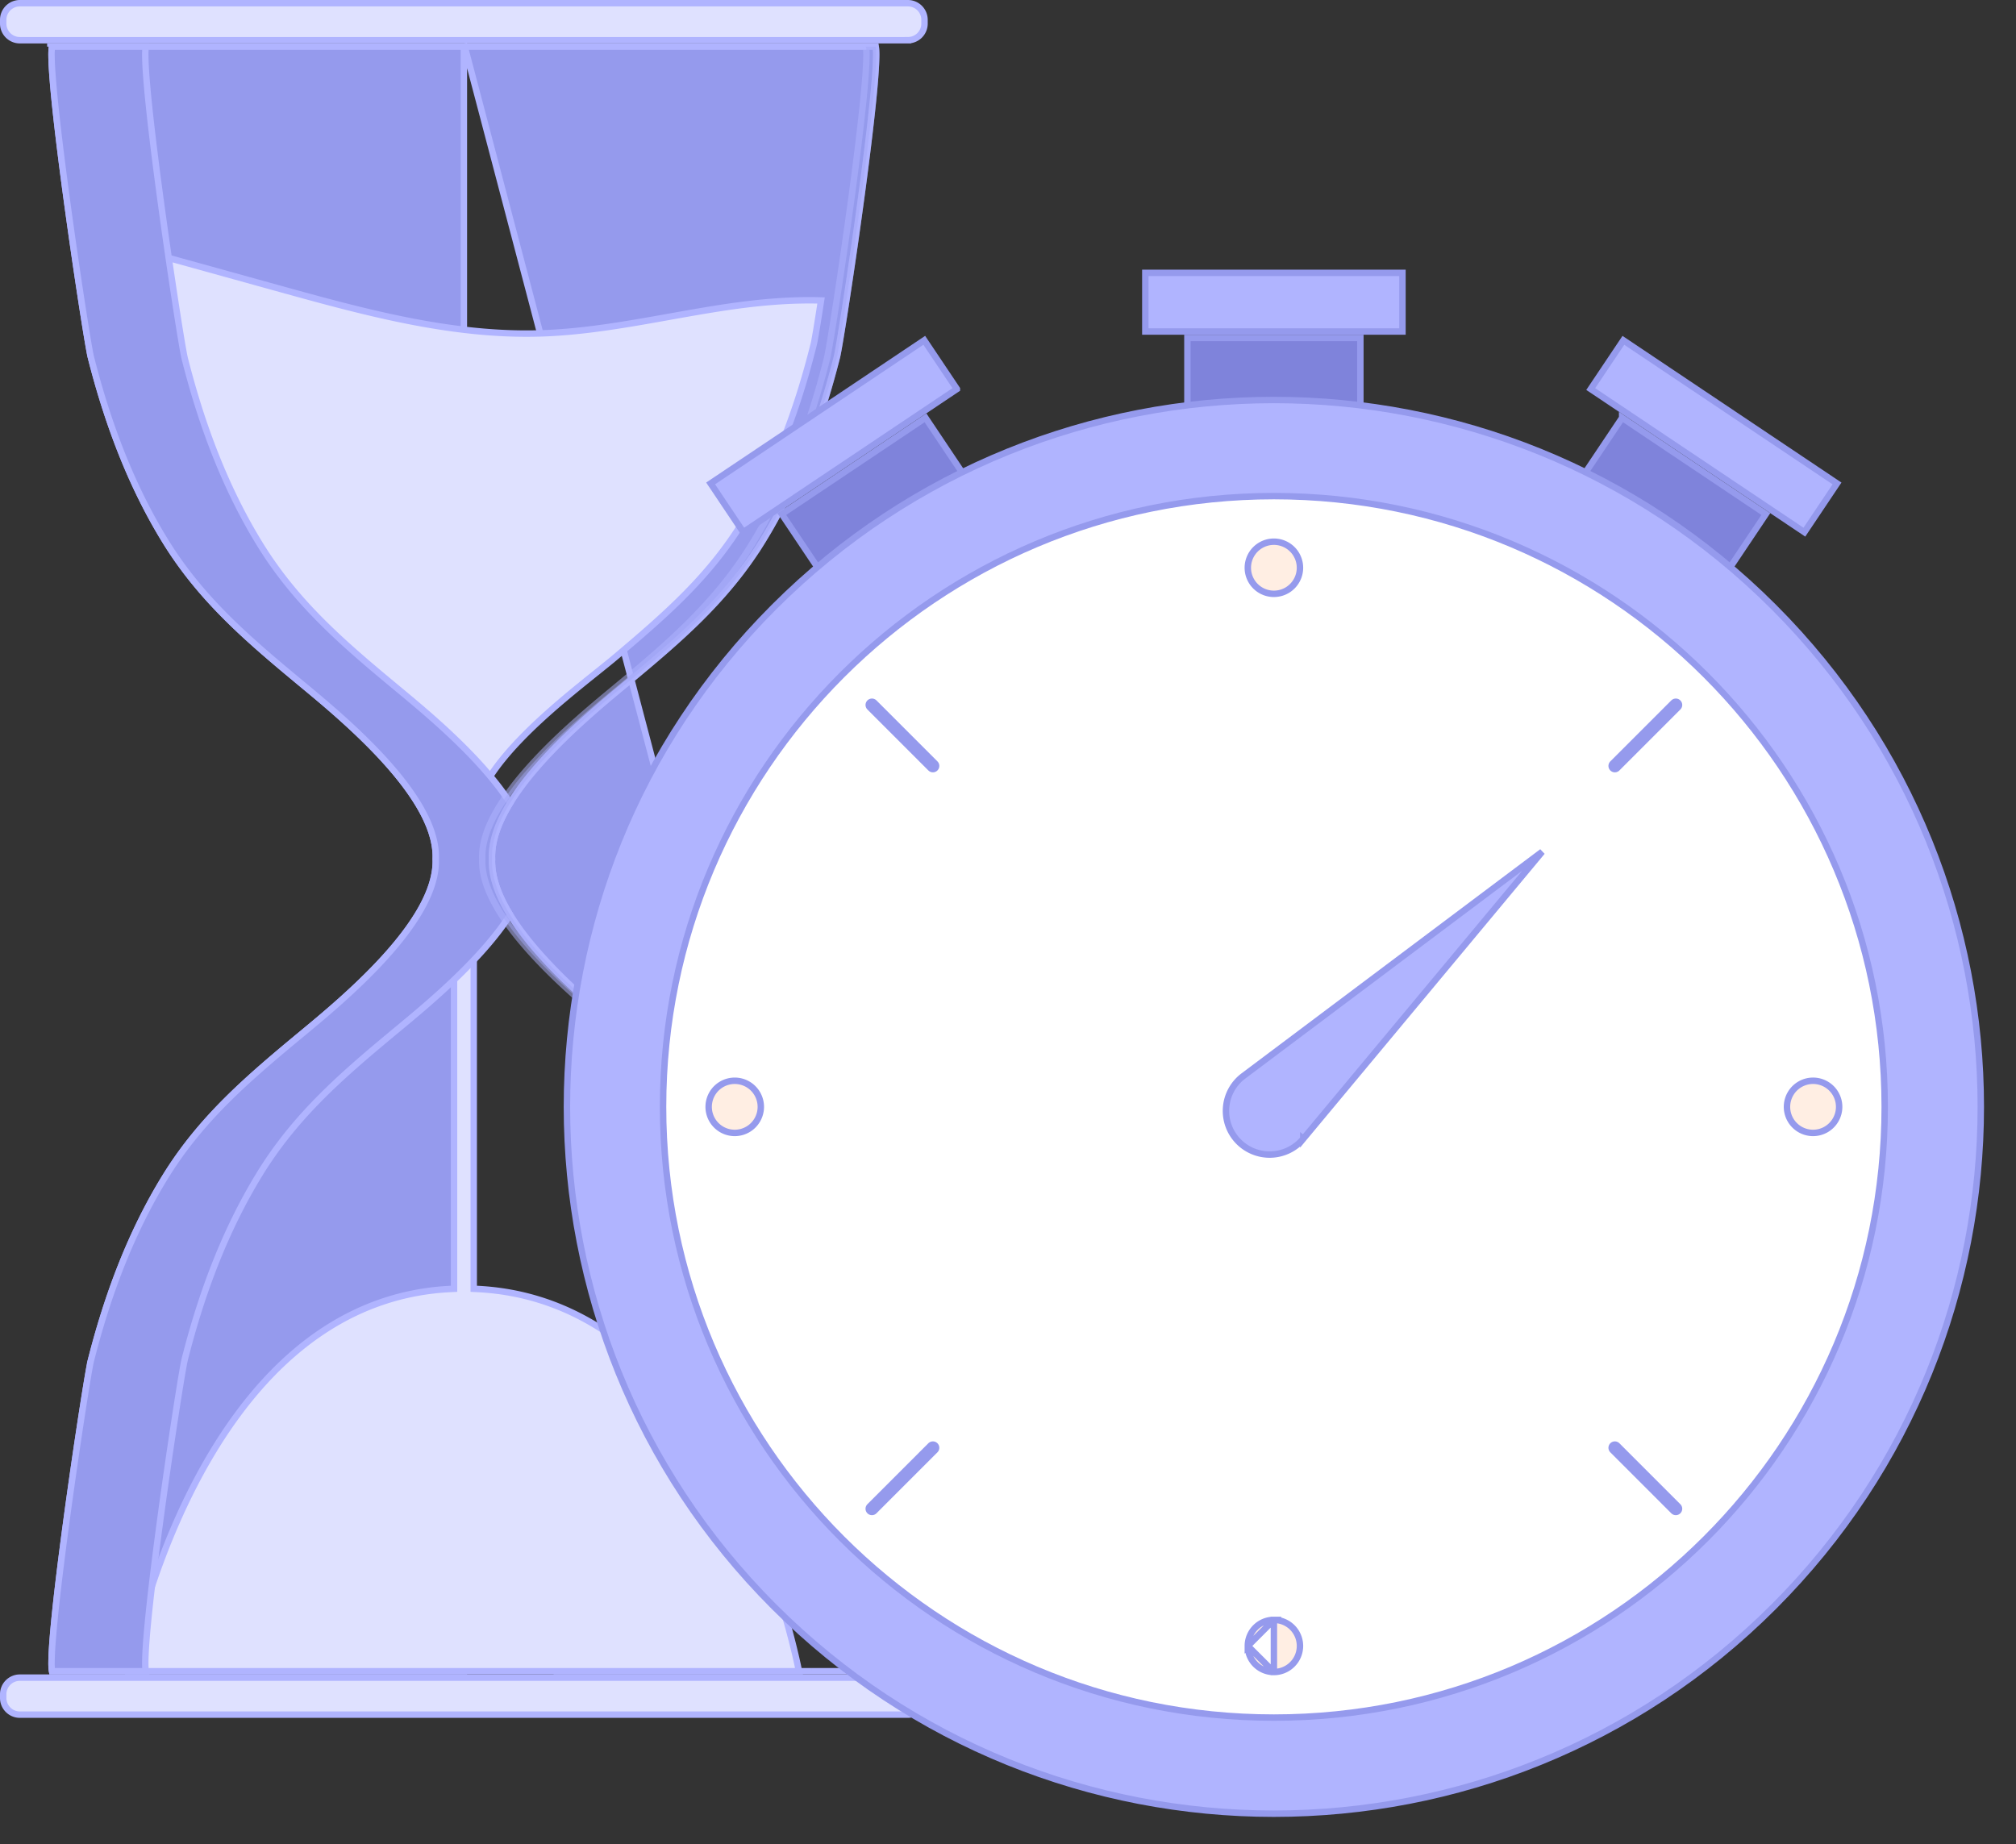 <svg xmlns="http://www.w3.org/2000/svg" width="223" height="204" fill="none"><rect width="100%" height="100%" fill="#333333" stroke="none"/><path fill="#DFE1FF" stroke="#B0B4FF" stroke-width=".71" d="M100.425 4.45H2.196A1.841 1.841 0 0 1 .355 2.609v-.413A1.84 1.84 0 0 1 2.196.355h98.229a1.84 1.84 0 0 1 1.841 1.841v.413a1.84 1.84 0 0 1-1.841 1.84zm0 185.24H2.196a1.84 1.84 0 0 1-1.841-1.841v-.412a1.84 1.84 0 0 1 1.841-1.841h98.229a1.84 1.84 0 0 1 1.841 1.841v.412a1.84 1.84 0 0 1-1.841 1.841z"/><path fill="#959AED" stroke="#B0B4FF" stroke-width=".71" d="M51.311 4.804v.355H5.756l-.012.066c-.032.21-.047.54-.043.983.01.883.094 2.156.235 3.702.283 3.09.79 7.234 1.356 11.45.566 4.214 1.19 8.495 1.706 11.854.518 3.372.924 5.788 1.053 6.296l-.343.086.342-.086c1.812 7.144 4.399 14.142 8.275 20.412 4.015 6.494 9.251 10.922 15.088 15.763l.19.157c2.18 1.807 5.811 4.818 8.9 8.21 1.591 1.748 3.047 3.606 4.088 5.464 1.037 1.849 1.679 3.725 1.606 5.506.073 1.781-.57 3.658-1.606 5.507-1.04 1.857-2.497 3.715-4.087 5.463-3.09 3.393-6.722 6.404-8.901 8.21l-.19.157-.22-.264.22.264c-5.838 4.841-11.072 9.269-15.088 15.764-3.876 6.27-6.464 13.267-8.274 20.412l-.345-.087.345.087c-.13.508-.535 2.924-1.053 6.296-.516 3.359-1.14 7.64-1.705 11.854-.566 4.216-1.073 8.36-1.356 11.449-.142 1.546-.227 2.819-.235 3.702-.005.444.01.773.043.984a.754.754 0 0 0 .011.066h45.555v.355V4.804zm0 0v.355h45.556l.012.066c.032.21.047.54.043.983-.01.883-.094 2.156-.235 3.702-.283 3.09-.79 7.234-1.356 11.45a657.211 657.211 0 0 1-1.706 11.854c-.518 3.372-.923 5.788-1.052 6.296-1.811 7.144-4.399 14.142-8.275 20.412-4.015 6.494-9.25 10.922-15.088 15.763l-.19.157c-2.18 1.807-5.811 4.818-8.9 8.21-1.59 1.748-3.047 3.606-4.088 5.464-1.036 1.849-1.678 3.725-1.605 5.506-.074 1.781.569 3.658 1.605 5.507 1.041 1.857 2.497 3.715 4.088 5.463 3.089 3.393 6.72 6.403 8.9 8.21l.19.157c5.837 4.842 11.073 9.269 15.088 15.764M51.311 4.803l32.986 125.32m0 0 .302-.187-.302.187zm12.55 54.763h.02-.02zm0 0h-.02m.02 0h-.02m0 0h-.022m.021 0h-.021m0 0h-.023m.023 0h-.023m0 0h-.023m.023 0h-.023m0 0h-.025m.025 0h-.025m0 0h-.025m.025 0h-.025m0 0h-.026m.026 0h-.026m0 0h-.028m.028 0h-.028m0 0h-.028m.028 0h-.028m0 0h-.03m.03 0h-.03m0 0h-.03m.03 0h-.03m0 0h-.03m.03 0h-.03m0 0h-.032m.032 0h-.032m0 0h-.033m.033 0h-.033m0 0h-.033m.033 0h-.033m0 0h-.035m.035 0h-.035m0 0h-.035m.035 0h-.035m0 0h-.037m.037 0h-.037m0 0h-.037m.037 0h-.037m0 0h-.038m.038 0h-.038m0 0h-.04m.04 0h-.04m0 0h-.04m.04 0h-.04m0 0h-.04m.04 0h-.04m0 0h-.042m.042 0h-.042m0 0h-.042m.042 0h-.042m0 0h-.044m.044 0h-.044m0 0h-.044m.044 0h-.044m0 0h-.045m.045 0h-.045m0 0h-.046m.046 0h-.046m0 0h-.047m.047 0h-.047m0 0h-.048m.048 0h-.048m0 0h-.048m.048 0h-.048m0 0h-.05m.05 0h-.05m0 0h-.05m.05 0h-.05m0 0h-.05m.05 0h-.05m0 0h-.052m.051 0h-.051m0 0h-.053m.053 0h-.053m0 0h-.053m.053 0h-.053m0 0h-.055m.055 0h-.055m0 0h-.055m.055 0h-.055m0 0h-.056m.056 0h-.056m0 0h-.056m.056 0h-.056m0 0h-.058m.058 0h-.058m0 0h-.058m.058 0h-.058m0 0h-.059m.06 0h-.06m0 0h-.06m.06 0h-.06m0 0h-.06m.06 0h-.06m0 0h-.062m.062 0h-.062m0 0h-.062m.062 0h-.062m0 0h-.063m.063 0h-.063m0 0h-.063m.063 0h-.063m0 0h-.065m.065 0h-.065m0 0h-.065m.065 0h-.065m0 0h-.066m.066 0h-.066m0 0h-.066m.066 0h-.066m0 0h-.068m.068 0h-.068m0 0h-.068m.068 0h-.068m0 0h-.069m.069 0h-.069m0 0h-.07m.07 0h-.07m0 0h-.07m.07 0h-.07m0 0h-.07m.07 0h-.07m0 0h-.073m.072 0h-.072m0 0h-.072m.072 0h-.072m0 0h-.073m.073 0h-.073m0 0h-.074m.074 0h-.074m0 0h-.075m.075 0h-.075m0 0h-.075m.075 0h-.075m0 0h-.076m.076 0h-.076m0 0h-.076m.076 0h-.076m0 0h-.078m.078 0h-.078m0 0h-.078m.078 0h-.078m0 0h-.078m.078 0h-.078m0 0h-.08m.08 0h-.08m0 0h-.08m.08 0h-.08m0 0h-.08m.08 0h-.08m0 0h-.082m.082 0h-.082m0 0h-.082m.082 0h-.082m0 0h-.082m.082 0h-.082m0 0h-.084m.084 0h-.084m0 0h-.084m.084 0h-.084m0 0h-.084m.084 0h-.084m0 0h-.085m.085 0h-.085m0 0h-.086m.086 0h-.086m0 0h-.087m.087 0h-.087m0 0h-.087m.087 0h-.087m0 0h-.087m.087 0h-.087m0 0h-.089m.089 0h-.089m0 0h-.089m.09 0h-.09m0 0h-.09m.09 0h-.09m0 0h-.09m.09 0h-.09m0 0h-.09m.09 0h-.09m0 0h-.091m.091 0h-.091m0 0h-.092m.092 0h-.092m0 0h-.093m.093 0h-.093m0 0h-.093m.093 0h-.093m0 0h-.093m.093 0h-.093m0 0h-.095m.095 0h-.095m0 0h-.094m.094 0h-.094m0 0h-.096m.096 0h-.096m0 0h-.096m.096 0h-.096m0 0h-.096m.096 0h-.096m0 0h-.097m.097 0h-.097m0 0h-.098m.098 0h-.098m0 0h-.098m.098 0h-.098m0 0h-.098m.098 0h-.098m0 0h-.1m.1 0h-.1m0 0h-.1m.1 0h-.1m0 0h-.1m.1 0h-.1m0 0h-.1m.1 0h-.1m0 0H89.7m.102 0H89.7m0 0h-.1m.101 0H89.6m0 0h-.103m.103 0h-.103m0 0h-.103m.103 0h-.103m0 0h-.103m.103 0h-.103m0 0h-.104m.104 0h-.104m0 0h-.104m.104 0h-.104m0 0h-.105m.105 0h-.105m0 0h-.105m.105 0h-.105m0 0h-.106m.106 0h-.106m0 0h-.106m.106 0h-.106m0 0h-.107m.107 0h-.107m0 0h-.107m.107 0h-.107m0 0h-.108m.108 0h-.108m0 0h-.108m.108 0h-.108m0 0h-.108m.108 0h-.108m0 0h-.11m.11 0h-.11m0 0h-.109m.11 0h-.11m0 0h-.11m.11 0h-.11m0 0h-.11m.11 0h-.11m0 0h-.111m.11 0h-.11m0 0h-.111m.11 0h-.11m0 0h-.112m.112 0h-.112m0 0h-.112m.112 0h-.112m0 0h-.113m.113 0h-.113m0 0h-.113m.113 0h-.113m0 0H86.9m.113 0H86.9m0 0h-.114m.114 0h-.114m0 0h-.114m.114 0h-.114m0 0h-.114m.114 0h-.114m0 0h-.115m.115 0h-.115m0 0h-.116m.116 0h-.116m0 0h-.115m.115 0h-.115m0 0h-.117m.117 0h-.117m0 0h-.116m.116 0h-.116m0 0h-.117m.117 0h-.117m0 0h-.117m.117 0h-.117m0 0h-.118m.118 0h-.118m0 0h-.118m.118 0h-.118m0 0h-.118m.118 0h-.118m0 0h-.119m.119 0h-.119m0 0h-.119m.12 0h-.12m0 0h-.12m.12 0h-.12m0 0h-.12m.12 0h-.12m0 0h-.12m.12 0h-.12m0 0h-.12m.12 0h-.12m0 0h-.12m.12 0h-.12m0 0h-.121m.12 0h-.12m0 0h-.122m.122 0h-.122m0 0h-.122m.122 0h-.122m0 0h-.122m.122 0h-.122m0 0h-.122m.122 0h-.122m0 0h-.123m.123 0h-.123m0 0h-.123m.123 0h-.123m0 0h-.123m.123 0h-.123m0 0h-.123m.123 0h-.123m0 0h-.124m.124 0h-.124m0 0h-.124m.124 0h-.124m0 0h-.125m.125 0h-.125m0 0h-.124m.124 0h-.124m0 0h-.125m.125 0h-.125m0 0h-.126m.126 0h-.126m0 0h-.125m.125 0h-.125m0 0h-.126m.126 0h-.126m0 0h-.126m.126 0h-.126m0 0H82.2m.126 0H82.2m0 0h-.127m.127 0h-.127m0 0h-.126m.126 0h-.126m0 0h-.127m.127 0h-.127m0 0h-.128m.128 0h-.128m0 0h-.127m.127 0h-.127m0 0h-.128m.128 0h-.128m0 0h-.128m.128 0h-.128m0 0h-.128m.128 0h-.128m0 0h-.128m.128 0h-.128m0 0h-.129m.129 0h-.129m0 0h-.129m.13 0h-.13m0 0h-.129m.13 0h-.13m0 0h-.129m.13 0h-.13m0 0h-.13m.13 0h-.13m0 0h-.129m.13 0h-.13m0 0h-.13m.13 0h-.13m0 0h-.13m.13 0h-.13m0 0h-.13m.13 0h-.13m0 0h-.13m.13 0h-.13m0 0h-.13m.13 0h-.13m0 0h-.131m.13 0h-.13m0 0h-.13m.13 0h-.13m0 0h-.132m.131 0h-.13m0 0h-.132m.131 0h-.131m0 0h-.131m.131 0h-.131m0 0h-.132m.132 0h-.132m0 0h-.131m.131 0h-.131m0 0h-.132m.132 0h-.132m0 0h-.132m.132 0h-.132m0 0h-.132m.132 0h-.132m0 0h-.132m.132 0h-.132m0 0h-.132m.132 0h-.132m0 0h-.132m.132 0h-.132m0 0h-.133m.133 0h-.133m0 0h-.132m.132 0h-.132m0 0h-.133m.133 0h-.133m0 0h-.133m.133 0h-.133m0 0h-.133m.133 0h-.133m0 0h-.133m.133 0h-.133m0 0h-.133m.133 0h-.133m0 0h-.133m.133 0h-.133m0 0h-.133m.133 0h-.133m0 0h-.133m.133 0h-.133m0 0h-.134m.133 0h-.133m0 0h-.133m.133 0h-.133m0 0h-.134m.134 0h-.134m0 0h-.133m.133 0h-.133m0 0h-.134m.134 0h-.134m0 0h-.134m.134 0h-.134m0 0h-.134m.134 0h-.134m0 0h-.133m.133 0h-.133m0 0h-.134m.134 0h-.134m0 0h-.134m.134 0h-.134m0 0h-.134m.134 0h-.134m0 0h-.134m.134 0h-.134m0 0h-.134m.134 0h-.134m0 0h-.134m.134 0h-.134m0 0h-.134m.134 0h-.134m0 0h-.134m.134 0h-.134m0 0h-.134m.134 0h-.134m0 0h-.133m.133 0h-.133m0 0h-.135m.134 0h-.134m0 0h-.134m.134 0h-.134m0 0h-.134m.134 0h-.134m0 0h-.134m.134 0h-.134m0 0h-.134m.134 0h-.134m0 0h-.133m.133 0h-.133m0 0h-.134m.134 0h-.134m0 0h-.134m.134 0h-.134m0 0h-.134m.134 0h-.134m0 0h-.134m.134 0h-.134m0 0h-.134m.134 0h-.134m0 0h-.133m.133 0h-.133m0 0h-.134m.134 0h-.134m0 0h-.134m.134 0h-.134m0 0h-.133m.133 0h-.133m0 0h-.134m.134 0h-.134m0 0h-.133m.133 0h-.133m0 0h-.134m.134 0h-.134m0 0h-.133m.133 0h-.133m0 0h-.133m.133 0h-.133m0 0h-.133m.133 0h-.133m0 0h-.133m.133 0h-.133m0 0h-.133m.133 0h-.133m0 0h-.133m.133 0h-.133m0 0h-.133m.133 0h-.133m0 0h-.133m.133 0h-.133m0 0h-.132m.132 0h-.132m0 0h-.133m.133 0h-.133m0 0h-.132m.132 0h-.132m0 0h-.132m.132 0h-.132m0 0h-.132m.132 0h-.132m0 0h-.132m.132 0h-.132m0 0h-.132m.132 0h-.132m0 0h-.132m.132 0h-.132m0 0h-.131m.131 0h-.131m0 0h-.132m.132 0h-.132m0 0h-.131m.131 0h-.131m0 0h-.131m.13 0h-.13m0 0h-.131m.13 0h-.13m0 0h-.131m.13 0h-.13m0 0h-.13m.13 0h-.13m0 0h-.131m.13 0h-.13m0 0h-.13m.13 0h-.13m0 0h-.13m.13 0h-.13m0 0h-.13m.13 0h-.13m0 0h-.13m.13 0h-.13m0 0h-.13m.13 0h-.13m0 0h-.13m.13 0h-.13m0 0h-.128m.129 0h-.13m0 0h-.128m.129 0h-.13m0 0h-.128m.129 0h-.13m0 0h-.128m.129 0h-.129m0 0h-.128m.128 0h-.128m0 0h-.128m.128 0h-.128m0 0h-.128m.128 0h-.128m0 0h-.128m.128 0h-.128m0 0h-.127m.127 0h-.127m0 0h-.128m.128 0h-.128m0 0h-.127m.127 0h-.127m0 0h-.126m.126 0h-.126m0 0h-.127m.127 0h-.127m0 0h-.126m.126 0h-.126m0 0h-.126m.126 0h-.126m0 0h-.126m.126 0h-.126m0 0h-.125m.125 0h-.125m0 0h-.126m.126 0h-.126m0 0h-.125m.125 0h-.125m0 0h-.124m.124 0h-.124m0 0h-.125m.125 0h-.125m0 0h-.124m.124 0h-.124m0 0h-.124m.124 0h-.124m0 0h-.123m.123 0h-.123m0 0h-.124m.124 0h-.124m0 0h-.122m.123 0h-.123m0 0h-.123m.123 0h-.123m0 0h-.122m.122 0h-.122m0 0h-.122m.122 0h-.122m0 0h-.122m.122 0h-.122m0 0h-.122m.122 0h-.122m0 0h-.12m.12 0h-.12m0 0h-.121m.12 0h-.12m0 0h-.12m.12 0h-.12m0 0h-.12m.12 0h-.12m0 0h-.12m.12 0h-.12m0 0h-.12m.12 0h-.12m0 0h-.12m.12 0h-.12m0 0h-.118m.119 0h-.119m0 0h-.118m.118 0h-.118m0 0h-.118m.118 0h-.118m0 0h-.118m.118 0h-.118m0 0H62.5m.117 0H62.5m0 0h-.117m.117 0h-.117m0 0h-.116m.116 0h-.116m0 0h-.117m.117 0h-.117m0 0h-.115m.116 0h-.116m0 0h-.116m.116 0h-.116m0 0h-.115m.115 0h-.115m0 0h-.114m.114 0h-.114m0 0h-.114m.114 0h-.114m0 0h-.114m.114 0h-.114m0 0h-.113m.113 0h-.113m0 0h-.113.113zm-55.561.113zm0-179.953zm91.046 0 .002.002a.016.016 0 0 1-.002-.002z"/><path fill="#DFE1FF" stroke="#B0B4FF" stroke-width=".71" d="m10.792 26.36 16.36 4.533 3.674 1.019.082-.297-.082.297c9.444 2.617 19.126 5.277 28.993 4.97 4.778-.15 9.505-.995 14.205-1.837 2.094-.374 4.183-.748 6.267-1.059 3.479-.518 7.03-.852 10.53-.746-.396 2.582-.697 4.38-.8 4.8-1.701 6.843-4.129 13.543-7.767 19.546-3.768 6.218-8.68 10.457-14.16 15.092-.56.475-1.28 1.05-2.099 1.707-2.098 1.682-4.857 3.892-7.324 6.291-1.72 1.672-3.316 3.452-4.466 5.231-1.146 1.772-1.875 3.582-1.804 5.308v51.363l.338.016c14.123.672 23.05 11.274 28.464 21.819 2.703 5.264 4.518 10.489 5.656 14.4a81.321 81.321 0 0 1 1.226 4.714c.129.568.222 1.013.282 1.316l.01.043h-74.13l.008-.043c.061-.303.154-.748.283-1.316.257-1.135.657-2.76 1.226-4.714 1.138-3.911 2.952-9.136 5.655-14.4 5.415-10.545 14.342-21.148 28.465-21.819l.338-.016V91.214c.07-1.725-.658-3.535-1.804-5.307-1.151-1.78-2.747-3.56-4.467-5.23-2.467-2.4-5.226-4.61-7.324-6.291-.82-.657-1.538-1.233-2.1-1.707-5.48-4.637-10.392-8.876-14.16-15.093-3.637-6.003-6.065-12.704-7.765-19.546-.187-.75-.974-5.749-1.81-11.68z"/><path fill="#959AED" stroke="#B0B4FF" stroke-width=".71" d="m44.04 113.813.22.265-.22-.265c-5.831 4.836-11.155 9.33-15.24 15.936-3.924 6.35-6.535 13.42-8.358 20.611-.14.551-.551 3.013-1.066 6.363a656.648 656.648 0 0 0-1.708 11.868c-.566 4.218-1.075 8.375-1.36 11.479-.141 1.55-.228 2.846-.237 3.759-.004.431.009.791.045 1.057H5.754a1.528 1.528 0 0 1-.011-.066 6.73 6.73 0 0 1-.043-.984c.008-.883.093-2.156.235-3.702.283-3.089.79-7.233 1.356-11.449.565-4.214 1.19-8.495 1.705-11.854.518-3.372.924-5.788 1.053-6.296l-.345-.087.345.087c1.81-7.145 4.398-14.142 8.274-20.412 4.015-6.495 9.25-10.923 15.088-15.763l-.22-.266.22.265.19-.157c2.18-1.806 5.812-4.817 8.9-8.21 1.591-1.747 3.047-3.606 4.088-5.463 1.037-1.85 1.679-3.726 1.606-5.507.073-1.78-.57-3.657-1.606-5.506-1.04-1.858-2.497-3.716-4.087-5.463-3.09-3.393-6.722-6.404-8.901-8.21l-.19-.158c-5.837-4.841-11.073-9.269-15.088-15.763-3.876-6.27-6.463-13.268-8.274-20.412-.13-.508-.535-2.924-1.053-6.296-.516-3.359-1.14-7.64-1.706-11.854C6.724 17.145 6.217 13 5.934 9.91c-.141-1.545-.226-2.818-.235-3.7a6.784 6.784 0 0 1 .043-.984l.012-.067h10.362a7.844 7.844 0 0 0-.045 1.057c.01.913.096 2.21.238 3.76.284 3.103.793 7.26 1.36 11.478a658.5 658.5 0 0 0 1.707 11.867c.515 3.35.926 5.813 1.066 6.363 1.823 7.191 4.434 14.262 8.359 20.611l.258-.16-.258.16c4.084 6.606 9.407 11.1 15.238 15.937l.217-.262-.217.262.16.132c3.09 2.562 9.034 7.488 12.232 12.473-1.27 2.07-2.09 4.189-2.007 6.185-.082 1.997.738 4.116 2.007 6.186-3.198 4.984-9.141 9.911-12.232 12.473l-.16.132zM5.785 184.999zm0-179.952zm-.217.112v-.355.355z"/><path fill="#959AED" stroke="#B0B4FF" stroke-width=".71" d="M84.296 59.922c3.876-6.27 6.463-13.268 8.274-20.412.13-.508.534-2.924 1.052-6.296.516-3.36 1.14-7.64 1.706-11.854.566-4.216 1.073-8.36 1.356-11.45.142-1.545.226-2.818.235-3.7a6.72 6.72 0 0 0-.043-.985 1.488 1.488 0 0 0-.011-.066h-1.068c.037.266.05.626.045 1.057-.009.913-.096 2.21-.238 3.76-.284 3.104-.793 7.26-1.359 11.478a657.35 657.35 0 0 1-1.708 11.868c-.515 3.35-.926 5.812-1.066 6.362-1.823 7.191-4.433 14.262-8.359 20.611l-.261-.162.261.162c-4.084 6.606-9.407 11.1-15.238 15.937l-.208-.251.208.25-.183.152c-2.182 1.809-5.781 4.792-8.836 8.148-1.57 1.725-2.988 3.54-3.993 5.332-1.008 1.797-1.584 3.544-1.515 5.144v.031c-.07 1.6.507 3.347 1.514 5.143 1.006 1.793 2.423 3.607 3.994 5.333 3.056 3.357 6.658 6.342 8.84 8.15l.179.149c5.832 4.835 11.154 9.33 15.238 15.936 3.926 6.35 6.537 13.42 8.36 20.612.139.55.55 3.012 1.065 6.362a656.71 656.71 0 0 1 1.708 11.868c.566 4.218 1.075 8.375 1.36 11.479.141 1.55.228 2.846.237 3.759.004.431-.009.791-.045 1.057h1.067c.005-.019.008-.041.012-.066.032-.211.048-.54.043-.984-.008-.883-.093-2.156-.235-3.702-.282-3.089-.79-7.233-1.356-11.449a657.545 657.545 0 0 0-1.706-11.854c-.518-3.372-.923-5.788-1.052-6.296-1.811-7.145-4.398-14.142-8.274-20.412-4.016-6.495-9.251-10.922-15.088-15.764l-.19-.157c-2.18-1.806-5.812-4.817-8.9-8.21-1.591-1.747-3.047-3.606-4.089-5.463-1.036-1.85-1.678-3.726-1.605-5.507-.073-1.78.569-3.657 1.605-5.506 1.041-1.858 2.497-3.716 4.088-5.463 3.09-3.395 6.725-6.407 8.904-8.213l.187-.155c5.837-4.841 11.072-9.269 15.088-15.763zm0 0 .301.187-.301-.187zM96.833 5.047l.001.002a.021.021 0 0 1-.001-.002z" opacity=".5"/><path fill="#7F83DB" stroke="#959AED" stroke-width=".71" d="M131.345 37.386h19.132V60.43h-19.132V37.386z"/><path fill="#B0B4FF" stroke="#959AED" stroke-width=".71" d="M126.689 30.187h28.445v6.489h-28.445v-6.489z"/><path fill="#7F83DB" stroke="#959AED" stroke-width=".71" d="m179.433 46.221 15.895 10.65L182.5 76.015l-15.894-10.648 12.827-19.146z"/><path fill="#B0B4FF" stroke="#959AED" stroke-width=".71" d="m179.57 37.65 23.632 15.832-3.611 5.39-23.633-15.832 3.612-5.39z"/><path fill="#7F83DB" stroke="#959AED" stroke-width=".71" d="M115.201 65.367 99.307 76.016 86.478 56.869l15.895-10.648L115.2 65.367z"/><path fill="#B0B4FF" stroke="#959AED" stroke-width=".71" d="M105.849 43.039 82.217 58.87l-3.611-5.39 23.632-15.833 3.611 5.39zm90.354 24.117c30.538 30.538 30.538 80.05 0 110.588-30.538 30.538-80.05 30.538-110.588 0-30.539-30.538-30.539-80.05 0-110.588 30.538-30.538 80.05-30.538 110.588 0z"/><path fill="#fff" stroke="#959AED" stroke-width=".71" d="M208.476 122.45c0 37.316-30.25 67.566-67.565 67.566-37.316 0-67.566-30.25-67.566-67.566 0-37.315 30.25-67.565 67.566-67.565 37.315 0 67.565 30.25 67.565 67.565z"/><path fill="#FFEEE3" stroke="#959AED" stroke-width=".71" d="M143.796 62.811a2.884 2.884 0 1 1-5.768.001 2.884 2.884 0 0 1 5.768-.001zm-2.884 122.163a2.884 2.884 0 1 0 0-5.769v5.769zm0 0a2.884 2.884 0 0 1-2.885-2.884m2.885 2.884-2.885-2.884m0 0a2.884 2.884 0 0 1 2.884-2.885l-2.884 2.885zm65.41-59.64a2.885 2.885 0 1 1-5.77 0 2.885 2.885 0 0 1 5.77 0zm-119.279 0a2.884 2.884 0 1 1-5.77.001 2.884 2.884 0 0 1 5.77-.001z"/><path stroke="#959AED" stroke-linecap="round" stroke-miterlimit="10" stroke-width="1.42" d="m185.371 77.989-6.744 6.744m-75.434 75.435-6.744 6.744m.001-88.923 6.743 6.744m75.434 75.435 6.744 6.744"/><path fill="#B0B4FF" stroke="#959AED" stroke-width=".71" d="m144.161 125.984.258.214-.258-.214a4.833 4.833 0 1 1-6.615-6.956l33.042-24.797-26.427 31.753z"/></svg>